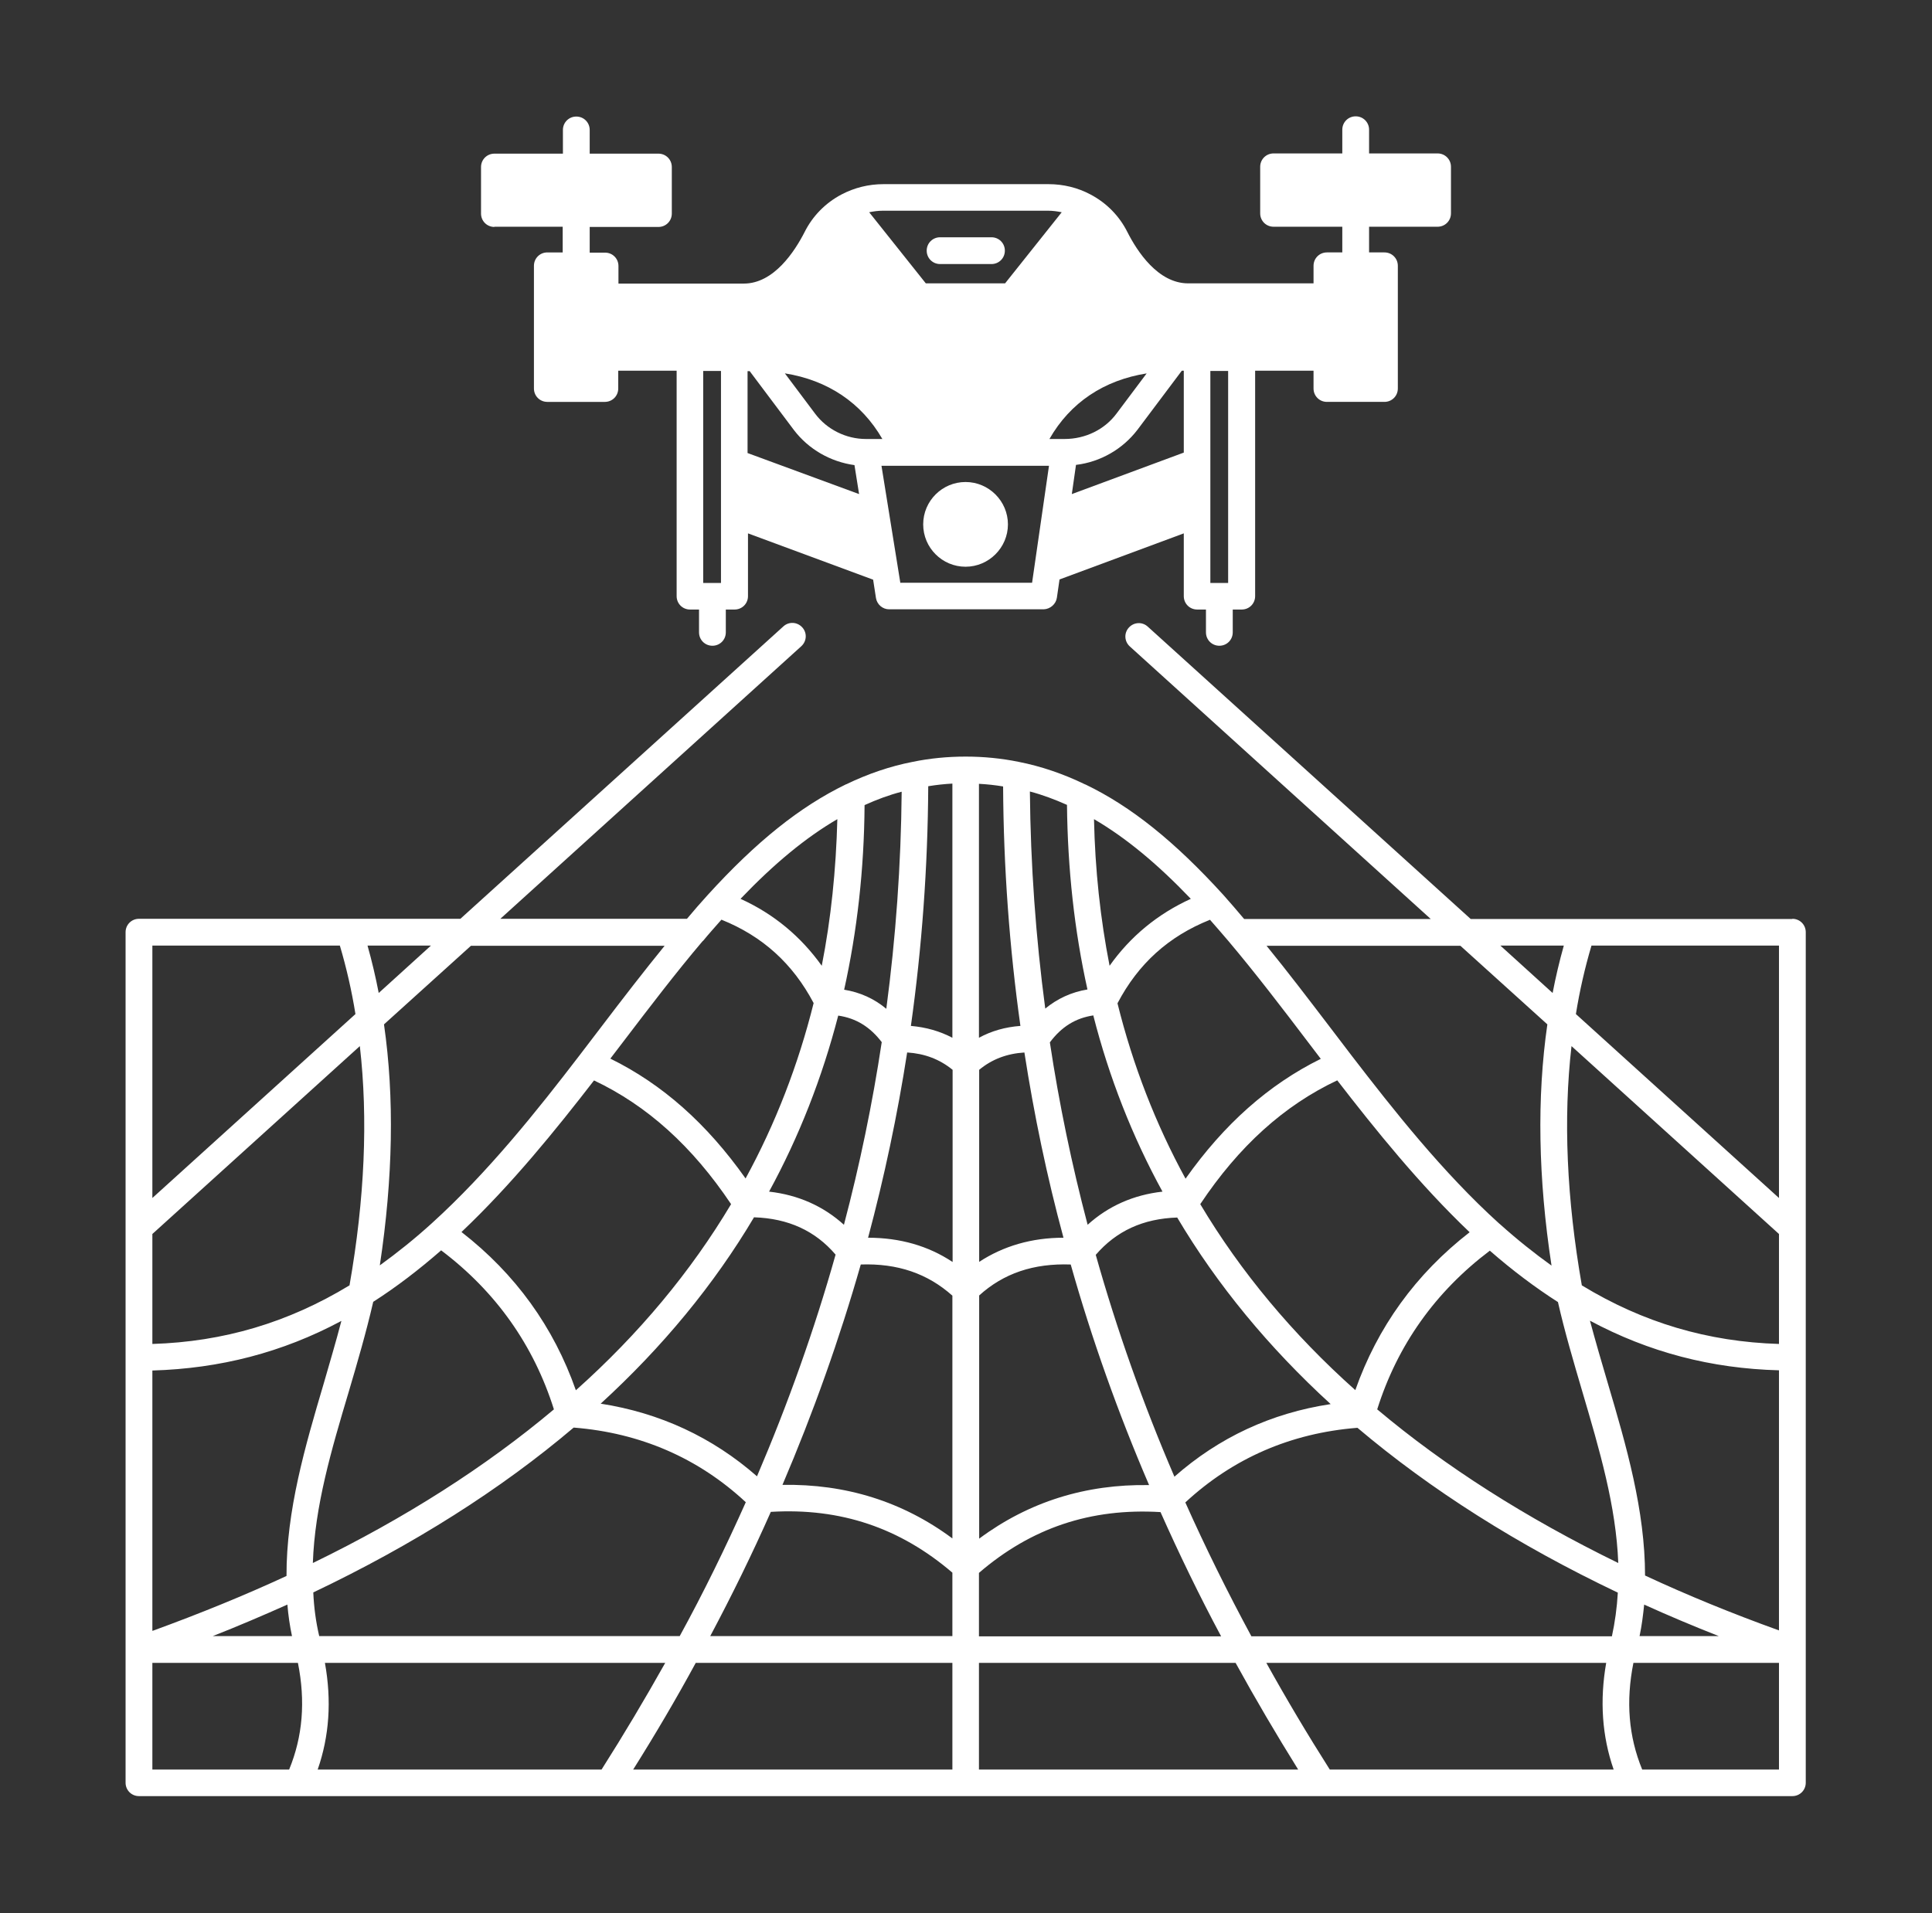 <svg xmlns="http://www.w3.org/2000/svg" id="Warstwa_1" viewBox="0 0 88 87.16"><rect x="0" y="0" width="88" height="87.16" fill="#333333" stroke="none"/><defs><style>.cls-1{fill:#fff;stroke-width:0px;}</style></defs><path class="cls-1" d="M43.98,21.96c-1.06,0-1.93.86-1.93,1.93s.87,1.93,1.93,1.93,1.93-.87,1.93-1.93-.87-1.93-1.93-1.93Z"></path><path class="cls-1" d="M47.74,9.6c.21,0,.42.03.62.07l-2.58,3.24h-3.61l-2.58-3.24c.2-.04.41-.07.62-.07h7.52ZM41.01,26.56l-.86-5.34h7.63l-.77,5.33h-5.99ZM32.84,16.9v9.66h-.81v-9.66h.81ZM55.13,26.56v-9.66h.81v9.66h-.81ZM52.23,17.01l-1.38,1.84c-.54.72-1.41,1.15-2.36,1.15h-.69c.95-1.66,2.48-2.68,4.44-2.99ZM39.44,20c-.9,0-1.77-.43-2.31-1.15l-1.38-1.84c1.95.31,3.49,1.34,4.44,2.99h-.74ZM34.14,16.9l2.02,2.69c.67.88,1.67,1.45,2.76,1.6l.21,1.32-5.08-1.87v-3.73h.09ZM51.81,19.58l2.02-2.69h.09v3.73l-5.1,1.89.19-1.33c1.1-.13,2.12-.71,2.8-1.6ZM22.51,10.33h3.12v1.17h-.7c-.34,0-.61.27-.61.61v5.59c0,.34.27.61.61.61h2.62c.34,0,.61-.27.61-.61v-.81h2.66v10.27c0,.34.27.61.61.61h.41v1.04c0,.34.27.61.61.61s.61-.27.61-.61v-1.04h.4c.34,0,.61-.27.61-.61v-2.86l5.7,2.11.13.84c.05.29.3.51.6.51h7.04c.3-.01.56-.24.6-.53l.12-.83,5.66-2.1v2.86c0,.34.27.61.61.61h.4v1.04c0,.34.27.61.61.61s.61-.27.61-.61v-1.04h.41c.34,0,.61-.27.61-.61v-10.27h2.66v.81c0,.34.27.61.61.61h2.62c.34,0,.61-.27.61-.61v-5.59c0-.34-.27-.61-.61-.61h-.7v-1.17h3.12c.34,0,.61-.27.61-.61v-2.12c0-.34-.27-.61-.61-.61h-3.12v-1.08c0-.34-.27-.61-.61-.61s-.61.27-.61.61v1.08h-3.13c-.34,0-.61.27-.61.61v2.12c0,.34.27.61.61.61h3.13v1.17h-.7c-.34,0-.61.27-.61.61v.8h-5.71c-1.38,0-2.33-1.47-2.77-2.34-.36-.72-.94-1.32-1.68-1.71-.58-.31-1.24-.47-1.91-.47h-7.52c-.67,0-1.32.16-1.91.47-.74.39-1.32.99-1.68,1.71-.45.88-1.4,2.35-2.77,2.35h-5.71v-.8c0-.34-.27-.61-.61-.61h-.7v-1.17h3.13c.34,0,.61-.27.61-.61v-2.12c0-.34-.27-.61-.61-.61h-3.13v-1.08c0-.34-.27-.61-.61-.61s-.61.27-.61.61v1.08h-3.12c-.34,0-.61.27-.61.61v2.12c0,.34.27.61.61.61Z"></path><path class="cls-1" d="M42.82,12.03h2.34c.34,0,.61-.27.61-.61s-.27-.61-.61-.61h-2.34c-.34,0-.61.27-.61.61s.27.61.61.61Z"></path><path class="cls-1" d="M74.8,80.62c-.62-1.51-.75-3.11-.4-4.86h6.63v4.86h-6.23ZM6.94,75.76h6.63c.35,1.75.22,3.35-.4,4.86h-6.23v-4.86ZM15.48,43.08c.3,1.01.54,2.06.71,3.12l-9.25,8.38v-11.5h8.54ZM17.25,45.24c-.14-.73-.31-1.45-.51-2.16h2.89l-2.38,2.16ZM30.28,43.08c-.96,1.18-1.91,2.41-2.89,3.7l-1,1.31c-1.9,2.48-4.15,5.31-6.72,7.64-.78.71-1.57,1.34-2.37,1.92.6-3.97.67-7.66.19-10.98l3.96-3.58h8.84ZM38.14,37.32c-.06,2.31-.29,4.55-.71,6.68-.95-1.33-2.18-2.36-3.7-3.05,1.54-1.61,2.97-2.79,4.41-3.63ZM54.24,40.95c-1.51.69-2.75,1.71-3.7,3.05-.42-2.14-.66-4.37-.71-6.68,1.44.84,2.87,2.02,4.41,3.63ZM70.48,46.67c-.48,3.32-.42,7.01.19,10.99-.78-.56-1.56-1.18-2.34-1.88-.02-.02-.04-.03-.06-.05-2.56-2.32-4.8-5.16-6.7-7.63l-.96-1.26c-1-1.31-1.95-2.56-2.92-3.75h8.83l3.96,3.58ZM71.23,43.08c-.2.71-.37,1.43-.51,2.16l-2.38-2.16h2.89ZM81.03,54.58l-9.25-8.38c.17-1.06.41-2.11.71-3.12h8.54v11.5ZM74.88,73.1c1.1.5,2.24.98,3.41,1.44h-3.61c.1-.47.16-.95.21-1.44ZM57,74.55c-1.08-2-2.09-4.04-3.01-6.1,2.17-2.01,4.8-3.16,7.84-3.4,3.32,2.81,7.3,5.34,11.86,7.51-.04.69-.13,1.34-.27,1.99h-16.43ZM44.59,75.76h11.69c.9,1.64,1.86,3.27,2.85,4.86h-14.54v-4.86ZM31.69,75.76h11.69v4.86h-14.54c1-1.59,1.96-3.22,2.85-4.86ZM14.27,72.55c4.56-2.17,8.55-4.7,11.86-7.51,3.04.24,5.68,1.39,7.84,3.4-.92,2.06-1.92,4.11-3.01,6.1H14.54c-.15-.64-.24-1.3-.27-1.99ZM13.09,73.1c.04.49.11.97.21,1.44h-3.61c1.17-.46,2.31-.95,3.41-1.44ZM6.94,74.29v-11.85c3.08-.09,5.92-.82,8.61-2.26-.25.96-.54,1.93-.81,2.87-.84,2.84-1.7,5.77-1.69,8.75-1.92.89-3.96,1.72-6.1,2.5ZM20.1,56.97c2.49,1.88,4.21,4.32,5.13,7.24-3.09,2.6-6.78,4.96-10.98,7,.09-2.6.84-5.14,1.64-7.82.39-1.32.79-2.69,1.11-4.08,1.05-.67,2.08-1.46,3.1-2.35ZM27.05,49.22c2.43,1.15,4.48,3,6.25,5.64-1.83,3.07-4.2,5.92-7.07,8.48-1.01-2.88-2.75-5.3-5.21-7.21,2.29-2.17,4.3-4.66,6.04-6.91ZM46.48,46.74c-.69.05-1.32.23-1.89.54v-11.57c.37.02.74.06,1.1.12.02,3.69.29,7.36.79,10.92ZM53.49,67.27c-1.42-3.3-2.62-6.69-3.58-10.1.94-1.09,2.16-1.65,3.71-1.7,1.82,3.07,4.17,5.92,6.99,8.5-2.71.41-5.09,1.52-7.12,3.31ZM44.59,71.66c2.38-2.05,5.09-2.96,8.27-2.77.85,1.91,1.77,3.81,2.76,5.66h-11.03v-2.89ZM35.11,68.88c3.18-.19,5.89.73,8.27,2.77v2.89h-11.03c.99-1.86,1.92-3.76,2.76-5.66ZM34.35,55.46c1.55.05,2.78.61,3.71,1.7-.96,3.41-2.17,6.8-3.58,10.1-2.03-1.78-4.42-2.89-7.12-3.31,2.82-2.58,5.17-5.43,6.99-8.5ZM43.38,57.49c-1.1-.73-2.39-1.1-3.84-1.1.74-2.77,1.34-5.6,1.78-8.44.8.05,1.48.31,2.07.79v8.75ZM46.66,47.95c.44,2.84,1.03,5.67,1.78,8.44-1.45,0-2.74.38-3.84,1.1v-8.75c.58-.48,1.26-.74,2.07-.79ZM44.59,59.03c1.12-1.02,2.49-1.48,4.18-1.42.96,3.4,2.16,6.77,3.57,10.05-2.88-.05-5.48.76-7.74,2.44v-11.06ZM39.2,57.61c1.68-.06,3.05.41,4.18,1.42v11.06c-2.26-1.68-4.86-2.49-7.74-2.44,1.4-3.28,2.6-6.65,3.57-10.05ZM49.8,46.27c.72,2.82,1.78,5.52,3.15,8.02-1.33.15-2.47.66-3.41,1.51-.72-2.73-1.3-5.52-1.72-8.31.53-.71,1.17-1.11,1.99-1.23ZM40.16,47.49c-.42,2.79-1,5.58-1.72,8.31-.94-.85-2.08-1.36-3.41-1.51,1.37-2.51,2.42-5.2,3.15-8.02.82.12,1.46.52,1.99,1.22ZM61.74,63.34c-2.87-2.56-5.24-5.41-7.07-8.48,1.76-2.64,3.82-4.5,6.24-5.64,1.74,2.25,3.75,4.75,6.03,6.92-2.46,1.91-4.2,4.33-5.21,7.2ZM70.96,59.31c.31,1.37.72,2.75,1.11,4.08.79,2.68,1.54,5.22,1.64,7.82-4.2-2.05-7.89-4.4-10.98-7,.92-2.92,2.64-5.35,5.13-7.23,1.03.9,2.07,1.68,3.1,2.34ZM74.93,71.79c0-2.98-.85-5.91-1.69-8.75-.28-.94-.56-1.91-.82-2.87,2.69,1.44,5.53,2.18,8.61,2.26v11.85c-2.14-.77-4.19-1.61-6.1-2.5ZM71.58,47.66l9.45,8.56v5.01c-3.24-.1-6.19-.97-8.98-2.67-.69-3.94-.85-7.6-.47-10.9ZM55.11,41.9c.28.32.56.64.84.97,1.24,1.47,2.44,3.04,3.7,4.7l.51.67c-2.37,1.17-4.4,2.97-6.16,5.46-1.36-2.49-2.4-5.17-3.1-7.99.95-1.81,2.33-3.05,4.2-3.8ZM49.53,45.08c-.73.12-1.37.42-1.92.87-.43-3.23-.67-6.54-.7-9.89.57.15,1.13.36,1.69.61.03,2.92.34,5.74.93,8.4ZM43.38,35.71v11.57c-.57-.3-1.2-.48-1.89-.54.5-3.56.77-7.23.79-10.92.36-.06.73-.1,1.1-.12ZM39.38,36.68c.55-.25,1.11-.46,1.69-.61-.03,3.34-.27,6.65-.7,9.89-.55-.46-1.19-.75-1.92-.87.59-2.66.91-5.48.93-8.4ZM32.02,42.87c.27-.33.56-.65.84-.97,1.87.75,3.25,2,4.2,3.8-.7,2.81-1.74,5.5-3.1,7.99-1.76-2.49-3.78-4.29-6.16-5.46l.55-.72c1.25-1.64,2.43-3.19,3.66-4.64ZM16.39,47.66c.38,3.31.22,6.97-.47,10.9-2.8,1.7-5.74,2.57-8.98,2.67v-5.01l9.45-8.56ZM14.47,80.62c.53-1.52.64-3.14.33-4.86h15.5c-.92,1.64-1.89,3.27-2.9,4.86h-12.93ZM60.57,80.62c-1.01-1.59-1.98-3.22-2.89-4.86h15.48c-.3,1.71-.19,3.34.34,4.86h-12.93ZM81.64,41.87h-14.65l-14.71-13.32c-.25-.23-.63-.21-.86.04-.23.25-.21.63.04.86l13.71,12.42h-8.5c-.31-.37-.63-.74-.95-1.1t0,0c-2.21-2.43-4.2-4.03-6.28-5.03,0,0-.02,0-.03-.01,0,0,0,0,0,0-.97-.47-1.99-.82-3.01-1.02-.78-.16-1.6-.24-2.41-.24,0,0,0,0-.01,0,0,0,0,0,0,0-.82,0-1.64.08-2.41.24-1.03.2-2.05.55-3.02,1.02,0,0,0,0,0,0,0,0-.02,0-.03.01-2.08,1.01-4.07,2.6-6.28,5.03,0,0,0,0,0,0-.32.35-.64.72-.95,1.09h-8.5l13.71-12.42c.25-.23.27-.61.04-.86-.23-.25-.61-.27-.86-.04l-14.71,13.32H6.33c-.34,0-.61.27-.61.61v38.75c0,.34.27.61.61.61h75.31c.34,0,.61-.27.61-.61v-38.75c0-.34-.27-.61-.61-.61Z"></path></svg>